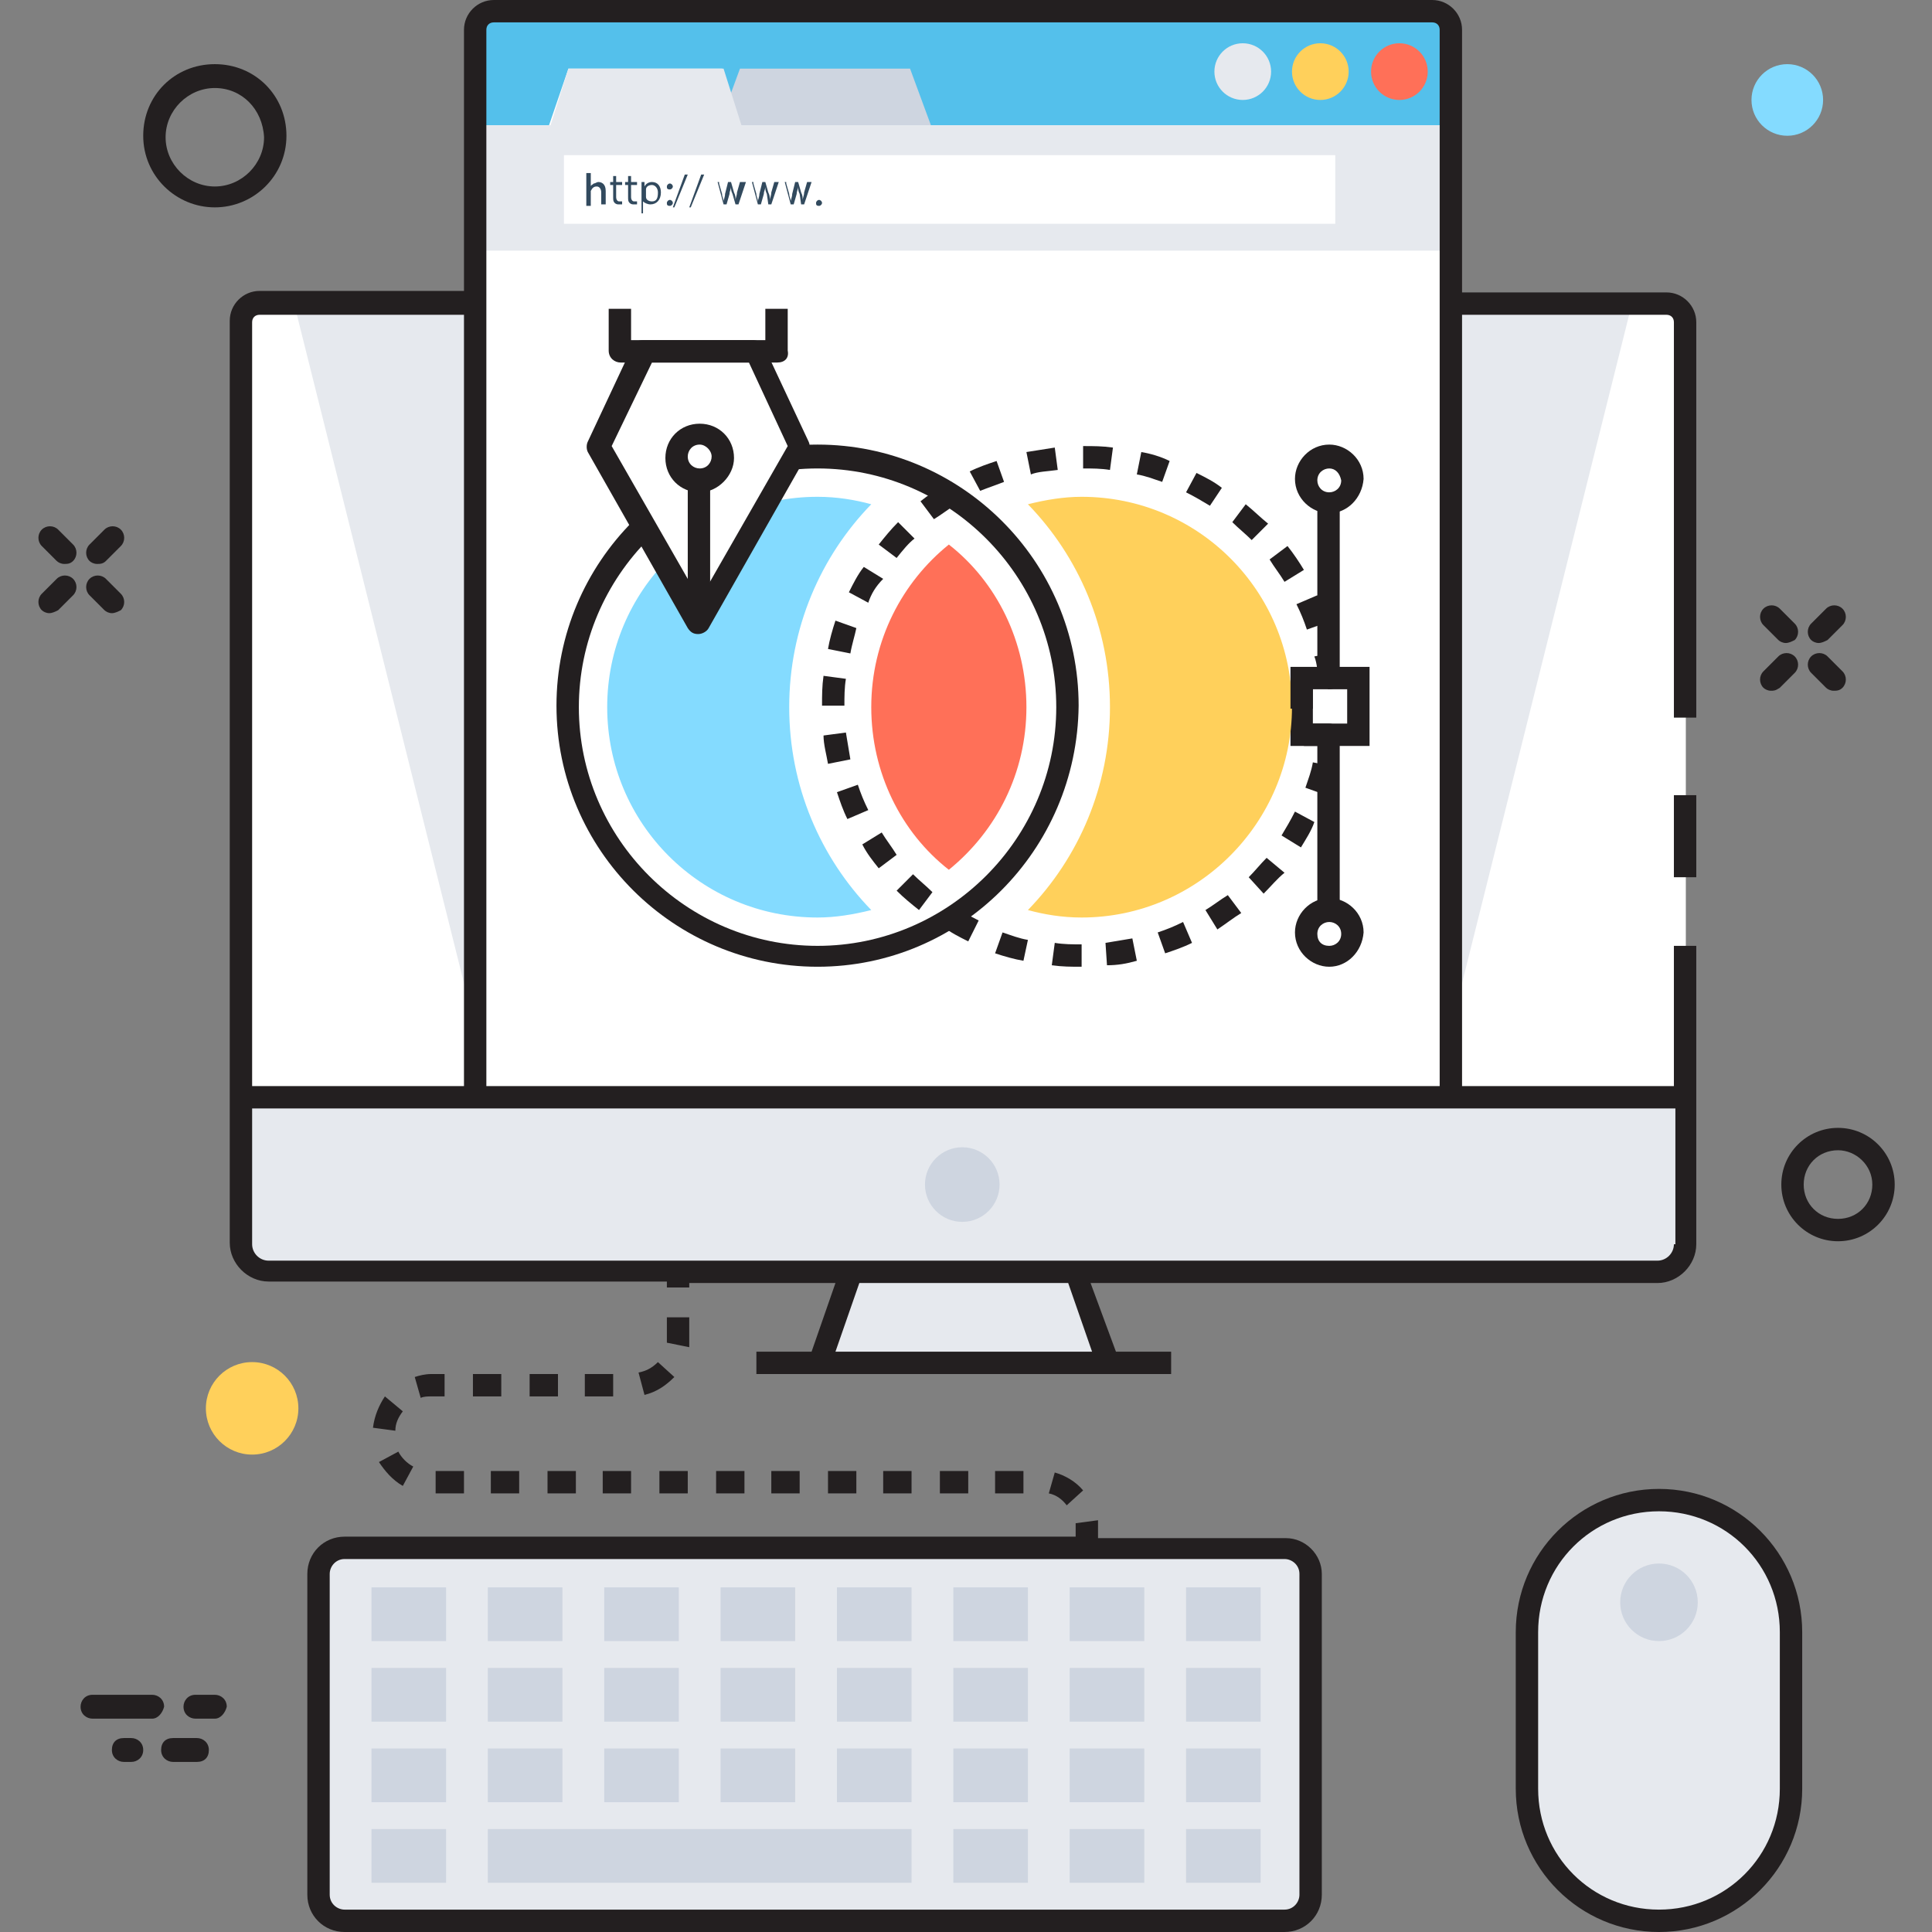<?xml version="1.0" encoding="utf-8"?>
<!-- Generator: Adobe Illustrator 18.0.0, SVG Export Plug-In . SVG Version: 6.00 Build 0)  -->
<!DOCTYPE svg PUBLIC "-//W3C//DTD SVG 1.1//EN" "http://www.w3.org/Graphics/SVG/1.1/DTD/svg11.dtd">
<svg version="1.1" id="Layer_1" xmlns="http://www.w3.org/2000/svg" xmlns:xlink="http://www.w3.org/1999/xlink" x="0px" y="0px"
	 viewBox="0 0 129.5 129.5" enable-background="new 0 0 129.5 129.5" xml:space="preserve">
<rect x="0" y="0" width="129.5" height="129.5" fill="#808080" stroke="none"/>
<g>
	<g>
		<g>
			<path fill="#FFFFFF" d="M111.1,85.3H18c-1,0-1.8-0.8-1.8-1.8V22.2c0-1,0.8-1.8,1.8-1.8h93.2c1,0,1.8,0.8,1.8,1.8v61.3
				C113,84.4,112.2,85.3,111.1,85.3z"/>
		</g>
		<g>
			<g>
				<polygon fill="#E6E9EE" points="97.3,20.3 109.4,20.3 97.3,68.7 				"/>
			</g>
			<g>
				<polygon fill="#E6E9EE" points="31.8,20.3 19.7,20.3 31.8,68.7 				"/>
			</g>
		</g>
		<g>
			<path fill="#231F20" d="M10.2,115.2h-4c-0.4,0-0.8-0.3-0.8-0.8c0-0.4,0.3-0.8,0.8-0.8h4c0.4,0,0.8,0.3,0.8,0.8
				C10.9,114.8,10.6,115.2,10.2,115.2z"/>
		</g>
		<g>
			<path fill="#231F20" d="M14.4,115.2h-1.3c-0.4,0-0.8-0.3-0.8-0.8c0-0.4,0.3-0.8,0.8-0.8h1.3c0.4,0,0.8,0.3,0.8,0.8
				C15.1,114.8,14.8,115.2,14.4,115.2z"/>
		</g>
		<g>
			<path fill="#231F20" d="M13.2,118.1h-1.6c-0.4,0-0.8-0.3-0.8-0.8s0.3-0.8,0.8-0.8h1.6c0.4,0,0.8,0.3,0.8,0.8
				S13.7,118.1,13.2,118.1z"/>
		</g>
		<g>
			<path fill="#231F20" d="M8.8,118.1H8.3c-0.4,0-0.8-0.3-0.8-0.8s0.3-0.8,0.8-0.8h0.5c0.4,0,0.8,0.3,0.8,0.8S9.2,118.1,8.8,118.1z"
				/>
		</g>
		<g>
			<path fill="#231F20" d="M14.4,13.9c-2.6,0-4.8-2.1-4.8-4.8s2.1-4.8,4.8-4.8s4.8,2.1,4.8,4.8S17,13.9,14.4,13.9z M14.4,5.9
				c-1.8,0-3.3,1.5-3.3,3.3c0,1.8,1.5,3.3,3.3,3.3s3.3-1.5,3.3-3.3C17.6,7.3,16.2,5.9,14.4,5.9z"/>
		</g>
		<g>
			<path fill="#231F20" d="M123.2,83.2c-2.1,0-3.8-1.7-3.8-3.8c0-2.1,1.7-3.8,3.8-3.8c2.1,0,3.8,1.7,3.8,3.8
				C127,81.5,125.3,83.2,123.2,83.2z M123.2,77.1c-1.3,0-2.3,1-2.3,2.3c0,1.3,1,2.3,2.3,2.3c1.3,0,2.3-1,2.3-2.3
				C125.5,78.1,124.4,77.1,123.2,77.1z"/>
		</g>
		<g>
			<path fill="#231F20" d="M6.5,37.8c-0.2,0-0.4-0.1-0.5-0.2c-0.3-0.3-0.3-0.8,0-1.1l1-1c0.3-0.3,0.8-0.3,1.1,0
				c0.3,0.3,0.3,0.8,0,1.1l-1,1C6.9,37.8,6.7,37.8,6.5,37.8z"/>
		</g>
		<g>
			<path fill="#231F20" d="M3.3,41.1c-0.2,0-0.4-0.1-0.5-0.2c-0.3-0.3-0.3-0.8,0-1.1l1-1c0.3-0.3,0.8-0.3,1.1,0
				c0.3,0.3,0.3,0.8,0,1.1l-1,1C3.7,41,3.5,41.1,3.3,41.1z"/>
		</g>
		<g>
			<path fill="#231F20" d="M7.5,41.1c-0.2,0-0.4-0.1-0.5-0.2l-1-1c-0.3-0.3-0.3-0.8,0-1.1c0.3-0.3,0.8-0.3,1.1,0l1,1
				c0.3,0.3,0.3,0.8,0,1.1C7.9,41,7.7,41.1,7.5,41.1z"/>
		</g>
		<g>
			<path fill="#231F20" d="M4.3,37.8c-0.2,0-0.4-0.1-0.5-0.2l-1-1c-0.3-0.3-0.3-0.8,0-1.1c0.3-0.3,0.8-0.3,1.1,0l1,1
				c0.3,0.3,0.3,0.8,0,1.1C4.7,37.8,4.5,37.8,4.3,37.8z"/>
		</g>
		<g>
			<path fill="#231F20" d="M121.9,43.1c-0.2,0-0.4-0.1-0.5-0.2c-0.3-0.3-0.3-0.8,0-1.1l1-1c0.3-0.3,0.8-0.3,1.1,0
				c0.3,0.3,0.3,0.8,0,1.1l-1,1C122.3,43,122.1,43.1,121.9,43.1z"/>
		</g>
		<g>
			<path fill="#231F20" d="M118.7,46.3c-0.2,0-0.4-0.1-0.5-0.2c-0.3-0.3-0.3-0.8,0-1.1l1-1c0.3-0.3,0.8-0.3,1.1,0
				c0.3,0.3,0.3,0.8,0,1.1l-1,1C119,46.3,118.9,46.3,118.7,46.3z"/>
		</g>
		<g>
			<path fill="#231F20" d="M122.9,46.3c-0.2,0-0.4-0.1-0.5-0.2l-1-1c-0.3-0.3-0.3-0.8,0-1.1c0.3-0.3,0.8-0.3,1.1,0l1,1
				c0.3,0.3,0.3,0.8,0,1.1C123.3,46.3,123.1,46.3,122.9,46.3z"/>
		</g>
		<g>
			<path fill="#231F20" d="M119.7,43.1c-0.2,0-0.4-0.1-0.5-0.2l-1-1c-0.3-0.3-0.3-0.8,0-1.1c0.3-0.3,0.8-0.3,1.1,0l1,1
				c0.3,0.3,0.3,0.8,0,1.1C120.1,43,119.9,43.1,119.7,43.1z"/>
		</g>
		<g>
			<path fill="#FFFFFF" d="M97.3,73.5V2c0-0.7-0.6-1.3-1.3-1.3H33.1c-0.7,0-1.3,0.6-1.3,1.3v71.5H97.3z"/>
		</g>
		<g>
			<path fill="#54C0EB" d="M97.3,2v6.4H49.7l-1.3-3.8H38.1l-1.3,3.8h-5.1V2c0-0.7,0.6-1.3,1.3-1.3H96C96.7,0.7,97.3,1.3,97.3,2z"/>
		</g>
		<g>
			<polygon fill="#CED5E0" points="62.4,8.4 48.2,8.4 49.6,4.6 61,4.6 			"/>
		</g>
		<g>
			<circle fill="#FF7058" cx="93.8" cy="4.8" r="1.9"/>
		</g>
		<g>
			<circle fill="#FFD05B" cx="88.5" cy="4.8" r="1.9"/>
		</g>
		<g>
			<circle fill="#E6E9EE" cx="83.3" cy="4.8" r="1.9"/>
		</g>
		<polygon fill="#E6E9EE" points="74.2,91.3 72.1,85.3 57,85.3 54.9,91.3 		"/>
		<g>
			<path fill="#231F20" d="M91.8,50h-5.3v-5.3h5.3V50z M88,48.5h2.3v-2.3H88V48.5z"/>
		</g>
		<g>
			<rect x="88.3" y="33.7" fill="#231F20" width="1.5" height="11.8"/>
		</g>
		<g>
			<path fill="#231F20" d="M89.1,34.4c-1.2,0-2.3-1-2.3-2.3c0-1.2,1-2.3,2.3-2.3c1.2,0,2.3,1,2.3,2.3C91.3,33.4,90.3,34.4,89.1,34.4
				z M89.1,31.4c-0.4,0-0.8,0.3-0.8,0.8c0,0.4,0.3,0.8,0.8,0.8c0.4,0,0.8-0.3,0.8-0.8C89.8,31.7,89.5,31.4,89.1,31.4z"/>
		</g>
		<g>
			<rect x="88.3" y="49.2" fill="#231F20" width="1.5" height="11.8"/>
		</g>
		<g>
			<path fill="#231F20" d="M89.1,64.8c-1.2,0-2.3-1-2.3-2.3c0-1.2,1-2.3,2.3-2.3c1.2,0,2.3,1,2.3,2.3C91.3,63.8,90.3,64.8,89.1,64.8
				z M89.1,61.8c-0.4,0-0.8,0.3-0.8,0.8s0.3,0.8,0.8,0.8c0.4,0,0.8-0.3,0.8-0.8S89.5,61.8,89.1,61.8z"/>
		</g>
		<g>
			<path fill="#FFD05B" d="M72.5,61.5c-1.3,0-2.5-0.2-3.6-0.5c3.4-3.5,5.5-8.3,5.5-13.6c0-5.3-2.1-10.1-5.5-13.6
				c1.2-0.3,2.4-0.5,3.6-0.5c7.8,0,14.1,6.3,14.1,14.1C86.6,55.1,80.3,61.5,72.5,61.5z"/>
		</g>
		<g>
			<path fill="#84DBFF" d="M54.8,61.5c-7.8,0-14.1-6.3-14.1-14.1c0-7.8,6.3-14.1,14.1-14.1c1.3,0,2.5,0.2,3.6,0.5
				c-3.4,3.5-5.5,8.3-5.5,13.6c0,5.3,2.1,10.1,5.5,13.6C57.2,61.3,56,61.5,54.8,61.5z"/>
		</g>
		<g>
			<path fill="#FF7058" d="M58.4,47.4c0,4.4,2,8.4,5.2,10.9c3.2-2.6,5.2-6.5,5.2-10.9c0-4.4-2-8.4-5.2-10.9
				C60.5,39,58.4,42.9,58.4,47.4z"/>
		</g>
		<g>
			<path fill="#231F20" d="M72.5,64.8c-0.7,0-1.3,0-2-0.1l0.2-1.5c0.6,0.1,1.2,0.1,1.8,0.1V64.8z M74.2,64.7l-0.1-1.5
				c0.6-0.1,1.2-0.2,1.8-0.3l0.3,1.5C75.5,64.6,74.9,64.7,74.2,64.7z M68.6,64.4c-0.6-0.1-1.3-0.3-1.9-0.5l0.5-1.4
				c0.6,0.2,1.1,0.4,1.7,0.5L68.6,64.4z M78.1,63.9l-0.5-1.4c0.6-0.2,1.1-0.4,1.7-0.7l0.6,1.4C79.3,63.5,78.7,63.7,78.1,63.9z
				 M64.9,63.1c-0.6-0.3-1.2-0.6-1.7-1l0.8-1.3c0.5,0.3,1,0.6,1.6,0.9L64.9,63.1z M81.6,62.3L80.8,61c0.5-0.3,1-0.7,1.5-1l0.9,1.2
				C82.7,61.5,82.2,61.9,81.6,62.3z M61.6,61c-0.5-0.4-1-0.8-1.5-1.3l1.1-1.1c0.4,0.4,0.9,0.8,1.3,1.2L61.6,61z M84.7,59.9l-1-1.1
				c0.4-0.4,0.8-0.9,1.2-1.3l1.2,1C85.6,58.9,85.2,59.4,84.7,59.9z M58.9,58.2c-0.4-0.5-0.8-1-1.1-1.6l1.3-0.8c0.3,0.5,0.7,1,1,1.5
				L58.9,58.2z M87.2,56.8L85.9,56c0.3-0.5,0.6-1,0.9-1.6l1.3,0.7C87.9,55.7,87.5,56.3,87.2,56.8z M56.8,54.9
				c-0.3-0.6-0.5-1.2-0.7-1.8l1.4-0.5c0.2,0.6,0.4,1.1,0.7,1.7L56.8,54.9z M88.9,53.3l-1.4-0.5c0.2-0.6,0.4-1.1,0.5-1.7l1.5,0.3
				C89.3,52.1,89.2,52.7,88.9,53.3z M55.5,51.2c-0.1-0.6-0.3-1.3-0.3-1.9l1.5-0.2c0.1,0.6,0.2,1.2,0.3,1.8L55.5,51.2z M89.1,50h-1.7
				v-1.5h1.7c0.2,0,0.4,0.1,0.6,0.3c0.1,0.2,0.2,0.4,0.2,0.6l0,0.2l-0.7-0.1V50z M88,47.5h-1.5v-1.9H88V47.5z M56.6,47.3l-1.5,0
				c0-0.7,0-1.3,0.1-2l1.5,0.2C56.6,46.1,56.6,46.7,56.6,47.3z M89.1,46.2H89v-0.7l-0.6,0.1c-0.1-0.5-0.1-1.1-0.3-1.6l1.5-0.3
				c0.1,0.6,0.2,1.2,0.3,1.8c0,0.2,0,0.4-0.2,0.6C89.5,46.1,89.3,46.2,89.1,46.2z M57,43.8l-1.5-0.3c0.1-0.6,0.3-1.3,0.5-1.9
				l1.4,0.5C57.3,42.6,57.1,43.2,57,43.8z M87.6,42.2c-0.2-0.6-0.4-1.1-0.7-1.7l1.4-0.6c0.3,0.6,0.5,1.2,0.7,1.8L87.6,42.2z
				 M58.2,40.4l-1.3-0.7c0.3-0.6,0.6-1.2,1-1.7l1.3,0.8C58.7,39.3,58.4,39.8,58.2,40.4z M86.1,39c-0.3-0.5-0.7-1-1-1.5l1.2-0.9
				c0.4,0.5,0.8,1.1,1.1,1.6L86.1,39z M60.1,37.4l-1.2-0.9c0.4-0.5,0.8-1,1.3-1.5l1.1,1.1C60.9,36.4,60.5,36.9,60.1,37.4z
				 M83.9,36.2c-0.4-0.4-0.9-0.8-1.3-1.2l0.9-1.2c0.5,0.4,1,0.9,1.5,1.3L83.9,36.2z M62.6,34.8l-0.9-1.2c0.5-0.4,1.1-0.8,1.6-1.1
				l0.8,1.3C63.6,34.1,63.1,34.5,62.6,34.8z M81.1,33.9c-0.5-0.3-1-0.6-1.6-0.9l0.7-1.3c0.6,0.3,1.2,0.6,1.7,1L81.1,33.9z
				 M65.7,32.9L65,31.6c0.6-0.3,1.2-0.5,1.8-0.7l0.5,1.4C66.8,32.5,66.2,32.7,65.7,32.9z M77.9,32.3c-0.6-0.2-1.1-0.4-1.7-0.5
				l0.3-1.5c0.6,0.1,1.3,0.3,1.9,0.6L77.9,32.3z M69.1,31.8l-0.3-1.5c0.6-0.1,1.3-0.2,1.9-0.3l0.2,1.5
				C70.2,31.6,69.6,31.6,69.1,31.8z M74.4,31.5c-0.6-0.1-1.2-0.1-1.8-0.1l0-1.5c0.7,0,1.3,0,2,0.1L74.4,31.5z"/>
		</g>
		<g>
			<path fill="#231F20" d="M54.8,64.8c-9.6,0-17.5-7.8-17.5-17.5c0-9.6,7.8-17.5,17.5-17.5c9.6,0,17.5,7.8,17.5,17.5
				C72.2,57,64.4,64.8,54.8,64.8z M54.8,31.4c-8.8,0-16,7.2-16,16s7.2,16,16,16s16-7.2,16-16S63.6,31.4,54.8,31.4z"/>
		</g>
		<g>
			<path fill="#E6E9EE" d="M111.2,128.7L111.2,128.7c-4.9,0-8.9-4-8.9-8.9v-10.5c0-4.9,4-8.9,8.9-8.9l0,0c4.9,0,8.9,4,8.9,8.9v10.5
				C120.1,124.8,116.1,128.7,111.2,128.7z"/>
			<path fill="#231F20" d="M111.2,129.5c-5.3,0-9.6-4.3-9.6-9.6v-10.5c0-5.3,4.3-9.6,9.6-9.6c5.3,0,9.6,4.3,9.6,9.6v10.5
				C120.8,125.2,116.5,129.5,111.2,129.5z M111.2,101.3c-4.5,0-8.1,3.6-8.1,8.1v10.5c0,4.5,3.6,8.1,8.1,8.1c4.5,0,8.1-3.6,8.1-8.1
				v-10.5C119.3,104.9,115.7,101.3,111.2,101.3z"/>
		</g>
		<path fill="#E6E9EE" d="M86.2,128.7h-63c-0.9,0-1.7-0.8-1.7-1.7v-21.5c0-0.9,0.8-1.7,1.7-1.7h63c0.9,0,1.7,0.8,1.7,1.7V127
			C87.9,128,87.1,128.7,86.2,128.7z"/>
		<g>
			<g>
				<rect x="24.9" y="106.4" fill="#CED5E0" width="5" height="3.6"/>
			</g>
			<g>
				<rect x="32.7" y="106.4" fill="#CED5E0" width="5" height="3.6"/>
			</g>
			<g>
				<rect x="40.5" y="106.4" fill="#CED5E0" width="5" height="3.6"/>
			</g>
			<g>
				<rect x="48.3" y="106.4" fill="#CED5E0" width="5" height="3.6"/>
			</g>
			<g>
				<rect x="56.1" y="106.4" fill="#CED5E0" width="5" height="3.6"/>
			</g>
			<g>
				<rect x="63.9" y="106.4" fill="#CED5E0" width="5" height="3.6"/>
			</g>
			<g>
				<rect x="71.7" y="106.4" fill="#CED5E0" width="5" height="3.6"/>
			</g>
			<g>
				<rect x="79.5" y="106.4" fill="#CED5E0" width="5" height="3.6"/>
			</g>
		</g>
		<g>
			<g>
				<rect x="24.9" y="111.8" fill="#CED5E0" width="5" height="3.6"/>
			</g>
			<g>
				<rect x="32.7" y="111.8" fill="#CED5E0" width="5" height="3.6"/>
			</g>
			<g>
				<rect x="40.5" y="111.8" fill="#CED5E0" width="5" height="3.6"/>
			</g>
			<g>
				<rect x="48.3" y="111.8" fill="#CED5E0" width="5" height="3.6"/>
			</g>
			<g>
				<rect x="56.1" y="111.8" fill="#CED5E0" width="5" height="3.6"/>
			</g>
			<g>
				<rect x="63.9" y="111.8" fill="#CED5E0" width="5" height="3.6"/>
			</g>
			<g>
				<rect x="71.7" y="111.8" fill="#CED5E0" width="5" height="3.6"/>
			</g>
			<g>
				<rect x="79.5" y="111.8" fill="#CED5E0" width="5" height="3.6"/>
			</g>
		</g>
		<g>
			<g>
				<rect x="24.9" y="117.2" fill="#CED5E0" width="5" height="3.6"/>
			</g>
			<g>
				<rect x="32.7" y="117.2" fill="#CED5E0" width="5" height="3.6"/>
			</g>
			<g>
				<rect x="40.5" y="117.2" fill="#CED5E0" width="5" height="3.6"/>
			</g>
			<g>
				<rect x="48.3" y="117.2" fill="#CED5E0" width="5" height="3.6"/>
			</g>
			<g>
				<rect x="56.1" y="117.2" fill="#CED5E0" width="5" height="3.6"/>
			</g>
			<g>
				<rect x="63.9" y="117.2" fill="#CED5E0" width="5" height="3.6"/>
			</g>
			<g>
				<rect x="71.7" y="117.2" fill="#CED5E0" width="5" height="3.6"/>
			</g>
			<g>
				<rect x="79.5" y="117.2" fill="#CED5E0" width="5" height="3.6"/>
			</g>
		</g>
		<g>
			<g>
				<rect x="24.9" y="122.6" fill="#CED5E0" width="5" height="3.6"/>
			</g>
			<g>
				<rect x="32.7" y="122.6" fill="#CED5E0" width="28.4" height="3.6"/>
			</g>
			<g>
				<rect x="63.9" y="122.6" fill="#CED5E0" width="5" height="3.6"/>
			</g>
			<g>
				<rect x="71.7" y="122.6" fill="#CED5E0" width="5" height="3.6"/>
			</g>
			<g>
				<rect x="79.5" y="122.6" fill="#CED5E0" width="5" height="3.6"/>
			</g>
		</g>
		<g>
			<circle fill="#CED5E0" cx="111.2" cy="107.4" r="2.6"/>
		</g>
		<path fill="#E6E9EE" d="M113,73.5v9.9c0,1-0.8,1.8-1.8,1.8H18c-1,0-1.8-0.8-1.8-1.8v-9.9H113z"/>
		<g>
			<polygon fill="#E6E9EE" points="97.3,8.4 97.3,16.8 31.8,16.8 31.8,8.4 36.9,8.4 38.1,4.6 48.5,4.6 49.7,8.4 			"/>
		</g>
		<g>
			<rect x="37.8" y="10.4" fill="#FFFFFF" width="51.7" height="4.6"/>
		</g>
		<g>
			<path fill="#324A5E" d="M39.3,11.6h0.3v0.9h0c0-0.1,0.1-0.1,0.2-0.2c0.1,0,0.2-0.1,0.3-0.1c0.2,0,0.5,0.1,0.5,0.6v0.9h-0.3v-0.8
				c0-0.2-0.1-0.4-0.3-0.4c-0.2,0-0.3,0.1-0.4,0.3c0,0,0,0.1,0,0.1v0.9h-0.3V11.6z"/>
			<path fill="#324A5E" d="M41.3,11.8v0.4h0.4v0.2h-0.4v0.8c0,0.2,0.1,0.3,0.2,0.3c0.1,0,0.1,0,0.2,0l0,0.2c-0.1,0-0.1,0-0.2,0
				c-0.1,0-0.2,0-0.3-0.1c-0.1-0.1-0.1-0.2-0.1-0.4v-0.8h-0.2v-0.2h0.2v-0.4L41.3,11.8z"/>
			<path fill="#324A5E" d="M42.3,11.8v0.4h0.4v0.2h-0.4v0.8c0,0.2,0.1,0.3,0.2,0.3c0.1,0,0.1,0,0.2,0l0,0.2c-0.1,0-0.1,0-0.2,0
				c-0.1,0-0.2,0-0.3-0.1c-0.1-0.1-0.1-0.2-0.1-0.4v-0.8h-0.2v-0.2h0.2v-0.4L42.3,11.8z"/>
			<path fill="#324A5E" d="M43,12.7c0-0.2,0-0.3,0-0.5h0.2l0,0.3h0c0.1-0.2,0.3-0.3,0.5-0.3c0.4,0,0.6,0.3,0.6,0.7
				c0,0.5-0.3,0.8-0.7,0.8c-0.2,0-0.4-0.1-0.5-0.2h0v0.8H43V12.7z M43.3,13.1c0,0,0,0.1,0,0.1c0,0.2,0.2,0.3,0.4,0.3
				c0.3,0,0.4-0.2,0.4-0.6c0-0.3-0.2-0.5-0.4-0.5c-0.2,0-0.4,0.1-0.4,0.3c0,0,0,0.1,0,0.1V13.1z"/>
			<path fill="#324A5E" d="M44.7,12.5c0-0.1,0.1-0.2,0.2-0.2c0.1,0,0.2,0.1,0.2,0.2c0,0.1-0.1,0.2-0.2,0.2
				C44.7,12.7,44.7,12.6,44.7,12.5z M44.7,13.6c0-0.1,0.1-0.2,0.2-0.2c0.1,0,0.2,0.1,0.2,0.2c0,0.1-0.1,0.2-0.2,0.2
				C44.7,13.8,44.7,13.7,44.7,13.6z"/>
			<path fill="#324A5E" d="M45.1,13.9l0.8-2.2h0.2l-0.9,2.2H45.1z"/>
			<path fill="#324A5E" d="M46.2,13.9l0.8-2.2h0.2l-0.9,2.2H46.2z"/>
			<path fill="#324A5E" d="M48.2,12.3l0.2,0.7c0,0.2,0.1,0.3,0.1,0.5h0c0-0.1,0.1-0.3,0.1-0.5l0.2-0.8h0.2l0.2,0.7
				c0.1,0.2,0.1,0.3,0.1,0.5h0c0-0.1,0.1-0.3,0.1-0.5l0.2-0.7H50l-0.5,1.5h-0.2L49.1,13c-0.1-0.2-0.1-0.3-0.1-0.5h0
				c0,0.2-0.1,0.3-0.1,0.5l-0.2,0.7h-0.2l-0.4-1.5H48.2z"/>
			<path fill="#324A5E" d="M50.5,12.3l0.2,0.7c0,0.2,0.1,0.3,0.1,0.5h0c0-0.1,0.1-0.3,0.1-0.5l0.2-0.8h0.2l0.2,0.7
				c0.1,0.2,0.1,0.3,0.1,0.5h0c0-0.1,0.1-0.3,0.1-0.5l0.2-0.7h0.3l-0.5,1.5h-0.2L51.4,13c-0.1-0.2-0.1-0.3-0.1-0.5h0
				c0,0.2-0.1,0.3-0.1,0.5l-0.2,0.7h-0.2l-0.4-1.5H50.5z"/>
			<path fill="#324A5E" d="M52.7,12.3l0.2,0.7c0,0.2,0.1,0.3,0.1,0.5h0c0-0.1,0.1-0.3,0.1-0.5l0.2-0.8h0.2l0.2,0.7
				c0.1,0.2,0.1,0.3,0.1,0.5h0c0-0.1,0.1-0.3,0.1-0.5l0.2-0.7h0.3l-0.5,1.5h-0.2L53.6,13c-0.1-0.2-0.1-0.3-0.1-0.5h0
				c0,0.2-0.1,0.3-0.1,0.5l-0.2,0.7h-0.2l-0.4-1.5H52.7z"/>
			<path fill="#324A5E" d="M54.7,13.6c0-0.1,0.1-0.2,0.2-0.2c0.1,0,0.2,0.1,0.2,0.2c0,0.1-0.1,0.2-0.2,0.2
				C54.7,13.8,54.7,13.7,54.7,13.6z"/>
		</g>
		<g>
			<path fill="#231F20" d="M86.2,103.1H73.6v-0.6c0-0.2,0-0.4,0-0.6l-1.5,0.2c0,0.1,0,0.2,0,0.3v0.6h-49c-1.4,0-2.5,1.1-2.5,2.5V127
				c0,1.4,1.1,2.5,2.5,2.5h63c1.4,0,2.5-1.1,2.5-2.5v-21.5C88.6,104.2,87.5,103.1,86.2,103.1z M87.1,127c0,0.5-0.4,1-1,1h-63
				c-0.5,0-1-0.4-1-1v-21.5c0-0.5,0.4-1,1-1h63c0.5,0,1,0.4,1,1V127z"/>
			<rect x="40.4" y="98.6" fill="#231F20" width="1.9" height="1.5"/>
			<rect x="36.7" y="98.6" fill="#231F20" width="1.9" height="1.5"/>
			<rect x="35.5" y="92.1" fill="#231F20" width="1.9" height="1.5"/>
			<rect x="39.2" y="92.1" fill="#231F20" width="1.9" height="1.5"/>
			<path fill="#231F20" d="M42.8,92l0.4,1.5c0.8-0.2,1.4-0.6,2-1.2l-1.1-1C43.7,91.7,43.3,91.9,42.8,92z"/>
			<rect x="32.9" y="98.6" fill="#231F20" width="1.9" height="1.5"/>
			<path fill="#231F20" d="M27,99.6l0.7-1.3c-0.4-0.2-0.8-0.6-1-1l-1.3,0.7C25.8,98.6,26.3,99.2,27,99.6z"/>
			<path fill="#231F20" d="M25,95.7l1.5,0.2c0-0.5,0.2-0.9,0.5-1.3l-1.2-1C25.4,94.2,25.1,94.9,25,95.7z"/>
			<rect x="31.7" y="92.1" fill="#231F20" width="1.9" height="1.5"/>
			<rect x="44.2" y="98.6" fill="#231F20" width="1.9" height="1.5"/>
			<rect x="29.2" y="98.6" fill="#231F20" width="1.9" height="1.5"/>
			<path fill="#231F20" d="M27.8,92.3l0.4,1.4c0.2-0.1,0.5-0.1,0.7-0.1h0.9v-1.5h-0.9C28.5,92.1,28.1,92.2,27.8,92.3z"/>
			<rect x="66.7" y="98.6" fill="#231F20" width="1.9" height="1.5"/>
			<rect x="63" y="98.6" fill="#231F20" width="1.9" height="1.5"/>
			<path fill="#231F20" d="M46.2,89.6v-1.3h-1.5v1.3c0,0.1,0,0.3,0,0.4l1.5,0.3C46.2,90.1,46.2,89.9,46.2,89.6z"/>
			<path fill="#231F20" d="M70.7,98.7l-0.4,1.4c0.5,0.1,0.9,0.4,1.2,0.8l1.1-1C72.1,99.3,71.4,98.9,70.7,98.7z"/>
			<rect x="48" y="98.6" fill="#231F20" width="1.9" height="1.5"/>
			<rect x="59.2" y="98.6" fill="#231F20" width="1.9" height="1.5"/>
			<rect x="51.7" y="98.6" fill="#231F20" width="1.9" height="1.5"/>
			<rect x="55.5" y="98.6" fill="#231F20" width="1.9" height="1.5"/>
			<rect x="112.2" y="53.3" fill="#231F20" width="1.5" height="5.5"/>
			<path fill="#231F20" d="M111.7,19.6H98V2c0-1.1-0.9-2-2-2H33.1c-1.1,0-2,0.9-2,2v17.5H17.4c-1.1,0-2,0.9-2,2v61.8
				c0,1.4,1.2,2.6,2.6,2.6h26.7v0.4h1.5V86H56l-1.6,4.6h-3.7v1.5h27.8v-1.5h-3.7L73.1,86h38c1.4,0,2.6-1.2,2.6-2.6v-20h-1.5v9.4H98
				V21.1h13.7c0.3,0,0.5,0.2,0.5,0.5v26.5h1.5V21.6C113.7,20.5,112.8,19.6,111.7,19.6z M16.9,21.6c0-0.3,0.2-0.5,0.5-0.5h13.7v51.7
				H16.9V21.6z M56,90.6l1.6-4.6h14l1.6,4.6H56z M112.2,83.4c0,0.6-0.5,1.1-1.1,1.1H18c-0.6,0-1.1-0.5-1.1-1.1v-9.1h95.4V83.4z
				 M32.6,72.8V2c0-0.3,0.2-0.5,0.5-0.5H96c0.3,0,0.5,0.2,0.5,0.5v70.8H32.6z"/>
		</g>
		<g>
			<circle fill="#CED5E0" cx="64.5" cy="79.4" r="2.5"/>
		</g>
		<g>
			<circle fill="#84DBFF" cx="119.8" cy="6.7" r="2.4"/>
		</g>
		<g>
			<circle fill="#FFD05B" cx="16.9" cy="94.4" r="3.1"/>
		</g>
		<g>
			<polygon fill="#FFFFFF" points="43.1,23.5 40.1,29.9 46.8,41.7 53.6,29.9 50.6,23.5 			"/>
			<path fill="#231F20" d="M46.8,42.5c-0.3,0-0.5-0.1-0.7-0.4l-6.7-11.8c-0.1-0.2-0.1-0.5,0-0.7l3-6.4c0.1-0.3,0.4-0.4,0.7-0.4h7.4
				c0.3,0,0.6,0.2,0.7,0.4l3,6.4c0.1,0.2,0.1,0.5,0,0.7l-6.7,11.8C47.4,42.3,47.1,42.5,46.8,42.5z M41,29.9l5.9,10.3l5.9-10.3
				l-2.6-5.6h-6.5L41,29.9z"/>
		</g>
		<g>
			<circle fill="#FFFFFF" cx="46.9" cy="30.6" r="1.6"/>
			<path fill="#231F20" d="M46.9,33c-1.3,0-2.3-1-2.3-2.3c0-1.3,1-2.3,2.3-2.3c1.3,0,2.3,1,2.3,2.3C49.2,31.9,48.1,33,46.9,33z
				 M46.9,29.8c-0.5,0-0.8,0.4-0.8,0.8c0,0.5,0.4,0.8,0.8,0.8c0.5,0,0.8-0.4,0.8-0.8C47.7,30.2,47.3,29.8,46.9,29.8z"/>
		</g>
		<g>
			<rect x="46.1" y="32.2" fill="#231F20" width="1.5" height="9.5"/>
		</g>
		<g>
			<path fill="#231F20" d="M52.1,24.3H41.6c-0.4,0-0.8-0.3-0.8-0.8v-2.8h1.5v2.1h9v-2.1h1.5v2.8C52.9,24,52.6,24.3,52.1,24.3z"/>
		</g>
	</g>
</g>
</svg>
